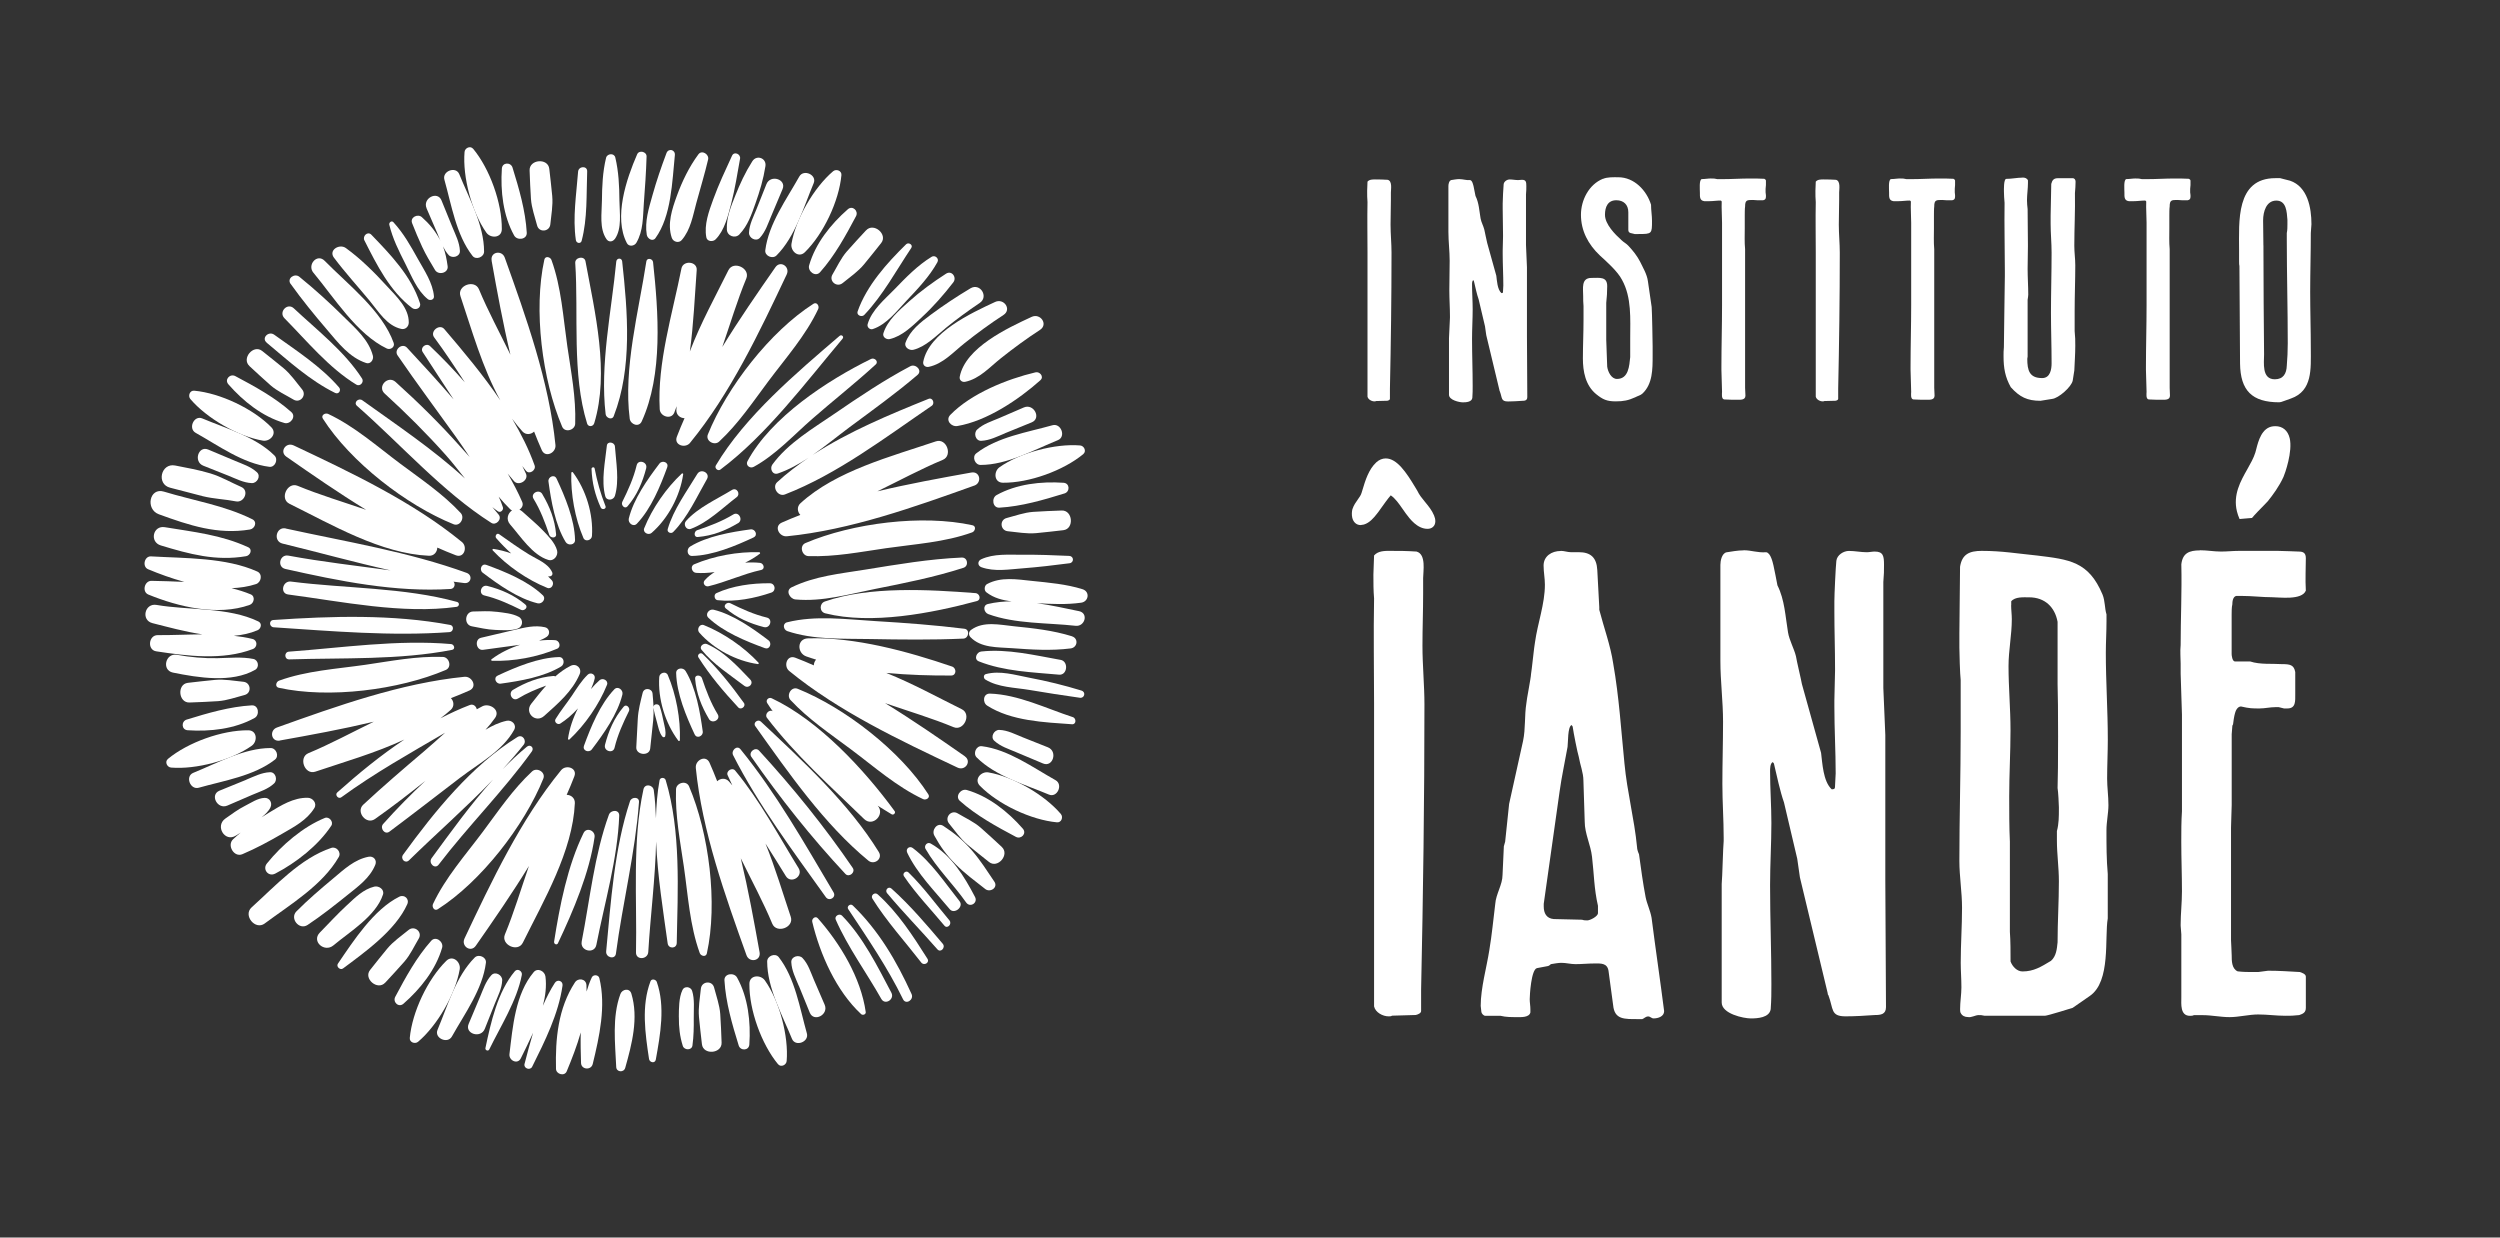 <?xml version="1.0" encoding="UTF-8"?> <svg xmlns="http://www.w3.org/2000/svg" id="Layer_1" viewBox="0 0 517.22 256.03"><rect x="0" y="0" width="517.22" height="256.03" fill="#333333" stroke="none"/><defs><style> .cls-1 { fill: #fff; } </style></defs><g><path class="cls-1" d="M84.78,214.73c-.09.92,1.08,1.34,1.72.8,3.96-3.36,7.74-9.86,8.61-14.99.26-1.5-1.44-3.06-2.77-1.76-3.85,3.78-7.06,10.57-7.56,15.95Z"></path><path class="cls-1" d="M96.1,194.17c-.75,1.58,1.3,2.99,2.34,1.49,3.7-5.31,7.51-10.81,10.99-16.5-1.66,4.82-3.13,9.73-4.97,14.17-.88,2.12,2.68,3.79,3.71,1.7,4.33-8.76,10.33-18.95,10.76-28.87.05-1.06-.81-1.71-1.69-1.72.56-1.27,1.1-2.55,1.59-3.84.66-1.74-1.74-2.48-2.74-1.26-8.37,10.22-14.38,22.95-20,34.84Z"></path><path class="cls-1" d="M120.82,154.31c-.37,1.01,1.04,1.5,1.61.74,2.48-3.26,5.36-7.34,6.34-11.37.22-.91-.93-1.85-1.68-1.06-2.93,3.08-4.84,7.74-6.28,11.69Z"></path><path class="cls-1" d="M90.52,213.06c-.73,1.72,2.08,2.99,2.98,1.37,2.64-4.72,6.34-9.76,7.03-15.24.15-1.18-1.51-1.89-2.32-1.08-3.89,3.89-5.6,9.99-7.69,14.95Z"></path><path class="cls-1" d="M99.28,206.31c-.77,1.84-1.55,3.68-2.32,5.52-.87,2.05,2.51,3.11,3.34,1.02.69-1.73,1.37-3.46,2.06-5.18.63-1.58,1.48-3.15,1.54-4.87.04-1.07-1.44-1.93-2.25-1.04-1.19,1.3-1.69,2.96-2.37,4.56Z"></path><path class="cls-1" d="M81.77,206.23c-.57,1.09.71,2.3,1.7,1.43,3.51-3.07,6.69-7.05,8-11.59.35-1.22-1.3-2.51-2.26-1.43-3.03,3.4-5.31,7.58-7.44,11.59Z"></path><path class="cls-1" d="M79.7,203.3c1.33-1.45,2.68-2.88,3.97-4.36,1.24-1.43,2-3.14,2.97-4.77.81-1.36-.89-2.77-2.11-1.77-1.54,1.27-3.14,2.33-4.42,3.87-1.21,1.45-2.36,2.93-3.54,4.4-1.44,1.8,1.55,4.34,3.12,2.63Z"></path><path class="cls-1" d="M89.58,187.03c-.28.6.28,1.54.99,1.08,8.96-5.72,17.9-17.26,21.84-27.03.54-1.34-1.35-2.4-2.33-1.48-4,3.73-6.94,8.14-10.2,12.5-3.61,4.83-7.73,9.46-10.3,14.93Z"></path><path class="cls-1" d="M125.17,154.11c-.33,1.28,1.66,1.89,1.97.6.64-2.67,1.77-5.15,2.98-7.59.32-.65-.52-1.58-1.09-.91-1.97,2.32-3.11,4.97-3.87,7.91Z"></path><path class="cls-1" d="M115.93,149.69c1.26-.8,2.52-1.89,3.64-3.13-1.03,2.01-1.76,4.17-2.06,6.29-.02.16.19.24.3.14,3.22-3.01,6.12-7.19,7.77-11.3.36-.9-.88-1.54-1.53-.97-.63.55-1.22,1.17-1.78,1.83.33-.73.61-1.46.77-2.2.18-.84-.85-1.34-1.44-.77-1.34,1.29-2.26,2.83-3.29,4.36-1.1,1.63-2.35,3.14-3.37,4.82-.37.61.42,1.3,1,.93Z"></path><path class="cls-1" d="M160.97,220.17c.59.71,1.71.18,1.78-.65.43-5.17-1.5-12.45-4.51-16.69-.88-1.24-3.19-1.15-3.2.72-.05,5.39,2.49,12.47,5.93,16.63Z"></path><path class="cls-1" d="M143.95,158.84c1.31,13.14,6.06,26.4,10.49,38.78.59,1.64,3.03,1.2,2.71-.61-1.14-6.37-2.34-12.95-3.89-19.44,2.23,4.58,4.67,9.09,6.51,13.53.88,2.12,4.57.79,3.83-1.42-1.61-4.76-3.18-10.1-5.23-15.16,1.42,2.25,2.85,4.49,4.21,6.73,1.04,1.71,3.69.07,2.64-1.64-4.19-6.79-8.03-14.06-13.14-20.21-.59-.71-1.91.12-1.55.96.31.72.64,1.42.98,2.13-.24-.28-.47-.57-.72-.84-.72-.78-1.78-.63-2.41-.02-.51-1.29-1.02-2.58-1.59-3.84-.77-1.7-2.99-.52-2.83,1.05Z"></path><path class="cls-1" d="M143.73,151.95c.45.97,1.79.33,1.66-.62-.55-4.05-1.4-8.98-3.56-12.52-.49-.8-1.96-.65-1.94.43.1,4.25,2.05,8.9,3.83,12.71Z"></path><path class="cls-1" d="M163.85,214.92c.7,1.73,3.59.65,3.08-1.14-1.47-5.2-2.42-11.39-5.81-15.75-.73-.94-2.4-.27-2.4.88,0,5.5,3.11,11.02,5.13,16.01Z"></path><path class="cls-1" d="M165.27,203.95c.75,1.85,1.5,3.7,2.26,5.55.84,2.06,3.98.43,3.08-1.64-.74-1.71-1.47-3.41-2.21-5.12-.67-1.56-1.18-3.28-2.36-4.53-.73-.79-2.38-.35-2.33.85.08,1.75.89,3.29,1.55,4.9Z"></path><path class="cls-1" d="M152.82,216.28c.36,1.17,2.12,1.12,2.21-.19.31-4.66-.25-9.72-2.54-13.85-.61-1.11-2.7-.85-2.61.58.26,4.55,1.6,9.11,2.94,13.45Z"></path><path class="cls-1" d="M149.29,215.68c-.08-1.96-.14-3.93-.28-5.89-.14-1.88-.8-3.64-1.27-5.47-.39-1.54-2.59-1.33-2.74.24-.19,1.99-.57,3.87-.39,5.86.17,1.87.4,3.74.61,5.62.26,2.29,4.17,1.97,4.07-.35Z"></path><path class="cls-1" d="M144.77,197.18c.22.62,1.28.9,1.47.07,2.29-10.38.45-24.86-3.68-34.56-.57-1.33-2.65-.74-2.7.6-.19,5.47.85,10.66,1.63,16.05.86,5.96,1.22,12.15,3.28,17.84Z"></path><path class="cls-1" d="M146.66,148.74c.67,1.14,2.51.16,1.82-.97-1.43-2.34-2.39-4.89-3.26-7.48-.23-.69-1.49-.75-1.41.12.25,3.03,1.31,5.72,2.86,8.33Z"></path><path class="cls-1" d="M140.35,153.25c.09.13.31.03.31-.11.15-4.4-.76-9.41-2.5-13.48-.38-.89-1.71-.47-1.77.4-.31,4.54,1.25,9.6,3.96,13.2Z"></path><path class="cls-1" d="M218.68,170.13c.92.09,1.34-1.08.8-1.72-3.36-3.96-9.86-7.74-14.99-8.61-1.5-.26-3.06,1.44-1.76,2.77,3.78,3.85,10.57,7.06,15.95,7.56Z"></path><path class="cls-1" d="M199.61,156.46c-5.31-3.7-10.81-7.51-16.5-10.99,4.82,1.66,9.73,3.13,14.17,4.97,2.12.88,3.79-2.68,1.7-3.71-4.86-2.4-10.16-5.32-15.62-7.51,4.59.43,9.19.56,13.42.54,1.13,0,1.15-1.53.19-1.86-9.08-3.1-20.15-6.15-29.82-5.83-2.29.08-2.27,3.01-.38,3.72.67.25,1.38.46,2.07.68-.3.32-.46.75-.47,1.19-1.27-.56-2.55-1.1-3.84-1.59-1.74-.66-2.48,1.74-1.26,2.74,10.22,8.37,22.95,14.38,34.84,20,1.58.75,2.99-1.3,1.49-2.34Z"></path><path class="cls-1" d="M158.26,134.09c1.01.37,1.5-1.04.74-1.61-3.26-2.48-7.34-5.36-11.37-6.34-.91-.22-1.85.93-1.06,1.68,3.08,2.93,7.74,4.84,11.69,6.28Z"></path><path class="cls-1" d="M217.01,164.39c1.72.73,2.99-2.08,1.37-2.98-4.72-2.64-9.76-6.34-15.24-7.03-1.18-.15-1.89,1.51-1.08,2.32,3.89,3.89,9.99,5.6,14.95,7.69Z"></path><path class="cls-1" d="M210.26,155.63c1.84.77,3.68,1.55,5.52,2.32,2.05.87,3.11-2.51,1.02-3.34-1.73-.69-3.46-1.37-5.18-2.06-1.58-.63-3.15-1.48-4.87-1.54-1.07-.04-1.93,1.44-1.04,2.25,1.3,1.19,2.96,1.69,4.56,2.37Z"></path><path class="cls-1" d="M210.18,173.14c1.09.57,2.3-.71,1.43-1.7-3.07-3.51-7.05-6.69-11.59-8-1.22-.35-2.51,1.3-1.43,2.26,3.4,3.03,7.58,5.31,11.59,7.44Z"></path><path class="cls-1" d="M207.25,175.21c-1.45-1.33-2.88-2.68-4.36-3.97-1.43-1.24-3.14-2-4.77-2.97-1.36-.81-2.77.89-1.77,2.11,1.27,1.54,2.33,3.14,3.87,4.42,1.45,1.21,2.93,2.36,4.4,3.54,1.8,1.44,4.34-1.55,2.63-3.12Z"></path><path class="cls-1" d="M190.98,165.33c.6.28,1.54-.28,1.08-.99-5.72-8.96-17.26-17.9-27.03-21.84-1.34-.54-2.4,1.35-1.48,2.33,3.73,4,8.14,6.94,12.5,10.2,4.83,3.61,9.46,7.73,14.93,10.3Z"></path><path class="cls-1" d="M158.06,129.74c1.28.33,1.89-1.66.6-1.97-2.67-.64-5.15-1.77-7.59-2.98-.65-.32-1.58.52-.91,1.09,2.32,1.97,4.97,3.11,7.91,3.87Z"></path><path class="cls-1" d="M156.79,137.4c.16.02.24-.19.14-.3-3.01-3.22-7.19-6.12-11.3-7.77-.9-.36-1.54.88-.97,1.53,2.99,3.43,7.67,5.9,12.13,6.53Z"></path><path class="cls-1" d="M224.12,93.94c.71-.59.18-1.71-.65-1.78-5.17-.43-12.45,1.5-16.69,4.51-1.24.88-1.15,3.19.72,3.2,5.39.05,12.47-2.49,16.63-5.93Z"></path><path class="cls-1" d="M201.57,100.47c1.64-.59,1.2-3.03-.61-2.71-6.37,1.14-12.95,2.34-19.44,3.89,4.58-2.23,9.09-4.67,13.53-6.51,2.12-.88.79-4.57-1.42-3.83-9.25,3.13-20.71,6.1-28.03,12.81-.78.72-.63,1.78-.02,2.41-1.29.51-2.58,1.02-3.84,1.59-1.7.77-.52,2.99,1.05,2.83,13.14-1.31,26.4-6.06,38.78-10.49Z"></path><path class="cls-1" d="M155.91,111.18c.97-.45.33-1.79-.62-1.66-4.05.55-8.98,1.4-12.52,3.56-.8.49-.65,1.96.43,1.94,4.25-.1,8.9-2.05,12.71-3.83Z"></path><path class="cls-1" d="M218.87,91.06c1.73-.7.65-3.59-1.14-3.08-5.2,1.47-11.39,2.42-15.75,5.81-.94.73-.27,2.4.88,2.4,5.5,0,11.02-3.11,16.01-5.13Z"></path><path class="cls-1" d="M207.9,89.64c1.85-.75,3.7-1.5,5.55-2.26,2.06-.84.43-3.98-1.64-3.08-1.71.74-3.41,1.47-5.12,2.21-1.56.67-3.28,1.18-4.53,2.36-.79.73-.35,2.38.85,2.33,1.75-.08,3.29-.89,4.9-1.55Z"></path><path class="cls-1" d="M220.23,102.09c1.17-.36,1.12-2.12-.19-2.21-4.66-.31-9.72.25-13.85,2.54-1.11.61-.85,2.7.58,2.61,4.55-.26,9.11-1.6,13.45-2.94Z"></path><path class="cls-1" d="M219.63,105.62c-1.96.08-3.93.14-5.89.28-1.88.14-3.64.8-5.47,1.27-1.54.39-1.33,2.59.24,2.74,1.99.19,3.87.57,5.86.39,1.87-.17,3.74-.4,5.62-.61,2.29-.26,1.97-4.17-.35-4.07Z"></path><path class="cls-1" d="M201.13,110.14c.62-.22.9-1.28.07-1.47-10.38-2.29-24.86-.45-34.56,3.68-1.33.57-.74,2.65.6,2.7,5.47.19,10.66-.85,16.05-1.63,5.96-.86,12.15-1.22,17.84-3.28Z"></path><path class="cls-1" d="M152.69,108.25c1.14-.67.16-2.51-.97-1.82-2.34,1.43-4.89,2.39-7.48,3.26-.69.23-.75,1.49.12,1.41,3.03-.25,5.72-1.31,8.33-2.86Z"></path><path class="cls-1" d="M157.47,117.92c.91-.2.52-1.4-.24-1.47-.99-.1-2.03-.12-3.07-.04,1.09-.53,2.11-1.15,3.04-1.85.13-.09.03-.31-.11-.31-4.4-.15-9.41.76-13.48,2.5-.89.38-.47,1.71.4,1.77,1.26.09,2.55.02,3.84-.17-.76.48-1.46,1.03-2.06,1.71-.51.58.06,1.4.78,1.23,3.7-.89,7.16-2.55,10.91-3.37Z"></path><path class="cls-1" d="M174.08,36.23c.09-.92-1.08-1.34-1.72-.8-3.96,3.36-7.74,9.86-8.61,14.99-.26,1.5,1.44,3.06,2.77,1.76,3.85-3.78,7.06-10.57,7.56-15.95Z"></path><path class="cls-1" d="M142.76,91.62c8.37-10.22,14.38-22.95,20-34.84.75-1.58-1.3-2.99-2.34-1.49-3.7,5.31-7.51,10.81-10.99,16.5,1.66-4.82,3.13-9.73,4.97-14.17.88-2.12-2.68-3.79-3.71-1.7-2.58,5.21-5.74,10.93-7.97,16.8.78-5.64,1.01-11.43,1.42-16.85.14-1.82-2.81-2.08-3.16-.32-1.85,9.35-5.03,19.52-4.49,29.12.08,1.49,2.36,2.25,3.01.7.18-.43.32-.89.49-1.33-.02.25-.05.51-.06.76-.05,1.06.81,1.71,1.69,1.72-.56,1.27-1.1,2.55-1.59,3.84-.66,1.74,1.74,2.48,2.74,1.26Z"></path><path class="cls-1" d="M138.04,96.65c.37-1.01-1.04-1.5-1.61-.74-2.48,3.26-5.36,7.34-6.34,11.37-.22.91.93,1.85,1.68,1.06,2.93-3.08,4.84-7.74,6.28-11.69Z"></path><path class="cls-1" d="M168.34,37.9c.73-1.72-2.08-2.99-2.98-1.37-2.64,4.72-6.34,9.76-7.03,15.24-.15,1.18,1.51,1.89,2.32,1.08,3.89-3.89,5.6-9.99,7.69-14.95Z"></path><path class="cls-1" d="M159.58,44.65c.77-1.84,1.55-3.68,2.32-5.52.87-2.05-2.51-3.11-3.34-1.02-.69,1.73-1.37,3.46-2.06,5.18-.63,1.58-1.48,3.15-1.54,4.87-.04,1.07,1.44,1.93,2.25,1.04,1.19-1.3,1.69-2.96,2.37-4.56Z"></path><path class="cls-1" d="M177.1,44.73c.57-1.09-.71-2.3-1.7-1.43-3.51,3.07-6.69,7.05-8,11.59-.35,1.22,1.3,2.51,2.26,1.43,3.03-3.4,5.31-7.58,7.44-11.59Z"></path><path class="cls-1" d="M179.17,47.66c-1.33,1.45-2.68,2.88-3.97,4.36-1.24,1.43-2,3.14-2.97,4.77-.81,1.36.89,2.77,2.11,1.77,1.54-1.27,3.14-2.33,4.42-3.87,1.21-1.45,2.36-2.93,3.54-4.4,1.44-1.8-1.55-4.34-3.12-2.63Z"></path><path class="cls-1" d="M169.28,63.93c.28-.6-.28-1.54-.99-1.08-8.96,5.72-17.9,17.26-21.84,27.03-.54,1.34,1.35,2.4,2.33,1.48,4-3.73,6.94-8.14,10.2-12.5,3.61-4.83,7.73-9.46,10.3-14.93Z"></path><path class="cls-1" d="M133.69,96.85c.33-1.28-1.66-1.89-1.97-.6-.64,2.67-1.77,5.15-2.98,7.59-.32.65.52,1.58,1.09.91,1.97-2.32,3.11-4.97,3.87-7.91Z"></path><path class="cls-1" d="M141.35,98.12c.02-.16-.19-.24-.3-.14-3.22,3.01-6.12,7.19-7.77,11.3-.36.9.88,1.54,1.53.97,3.43-2.99,5.9-7.67,6.53-12.13Z"></path><path class="cls-1" d="M97.89,30.79c-.59-.71-1.71-.18-1.78.65-.43,5.17,1.5,12.45,4.51,16.69.88,1.24,3.19,1.15,3.2-.72.05-5.39-2.49-12.47-5.93-16.63Z"></path><path class="cls-1" d="M115.13,99c-.45-.97-1.79-.33-1.66.62.55,4.05,1.4,8.98,3.56,12.52.49.8,1.96.65,1.94-.43-.1-4.25-2.05-8.9-3.83-12.71Z"></path><path class="cls-1" d="M95.02,36.04c-.7-1.73-3.59-.65-3.08,1.14,1.47,5.2,2.42,11.39,5.81,15.75.73.94,2.4.27,2.4-.88,0-5.5-3.11-11.02-5.13-16.01Z"></path><path class="cls-1" d="M88.25,43.1c.74,1.71,1.47,3.41,2.21,5.12.23.54.45,1.09.68,1.64-.06-.12-.1-.24-.17-.36-1.01-1.83-2.15-3.2-3.7-4.58-.86-.76-2.48.05-2.01,1.25.66,1.67,1.32,3.27,2.08,4.9.79,1.69,1.7,3.19,2.66,4.79.69,1.15,2.81.64,2.61-.8-.2-1.46-.46-2.78-.96-4.08.32.64.68,1.25,1.17,1.78.73.79,2.38.35,2.33-.85-.08-1.75-.89-3.29-1.55-4.9-.75-1.85-1.5-3.7-2.26-5.55-.84-2.06-3.98-.43-3.08,1.64Z"></path><path class="cls-1" d="M106.04,34.68c-.36-1.17-2.12-1.12-2.21.19-.31,4.66.25,9.72,2.54,13.85.61,1.11,2.7.85,2.61-.58-.26-4.55-1.6-9.11-2.94-13.45Z"></path><path class="cls-1" d="M109.57,35.28c.08,1.96.14,3.93.28,5.89.14,1.88.8,3.64,1.27,5.47.39,1.54,2.59,1.33,2.74-.24.19-1.99.57-3.87.39-5.86-.17-1.87-.4-3.74-.61-5.62-.26-2.29-4.17-1.97-4.07.35Z"></path><path class="cls-1" d="M114.09,53.78c-.22-.62-1.28-.9-1.47-.07-2.29,10.38-.45,24.86,3.68,34.56.57,1.33,2.65.74,2.7-.6.19-5.47-.85-10.66-1.63-16.05-.86-5.96-1.22-12.15-3.28-17.84Z"></path><path class="cls-1" d="M112.2,102.22c-.67-1.14-2.51-.16-1.82.97,1.43,2.34,2.39,4.89,3.26,7.48.23.69,1.49.75,1.41-.12-.25-3.03-1.31-5.72-2.86-8.33Z"></path><path class="cls-1" d="M118.51,97.71c-.09-.13-.31-.03-.31.11-.15,4.4.76,9.41,2.5,13.48.38.89,1.71.47,1.77-.4.31-4.54-1.25-9.6-3.96-13.2Z"></path><path class="cls-1" d="M40.18,80.83c-.92-.09-1.34,1.08-.8,1.72,3.36,3.96,9.86,7.74,14.99,8.61,1.5.26,3.06-1.44,1.76-2.77-3.78-3.85-10.57-7.06-15.95-7.56Z"></path><path class="cls-1" d="M60.74,92.15c-1.58-.75-2.99,1.3-1.49,2.34,5.31,3.7,10.81,7.51,16.5,10.99-4.82-1.66-9.73-3.13-14.17-4.97-2.12-.88-3.79,2.68-1.7,3.71,8.76,4.33,18.95,10.33,28.87,10.76,1.06.05,1.71-.81,1.72-1.69,1.27.56,2.55,1.1,3.84,1.59,1.74.66,2.48-1.74,1.26-2.74-10.22-8.37-22.95-14.38-34.84-20Z"></path><path class="cls-1" d="M100.6,116.87c-1.01-.37-1.5,1.04-.74,1.61,3.26,2.48,7.34,5.36,11.37,6.34.91.22,1.85-.93,1.06-1.68-3.08-2.93-7.74-4.84-11.69-6.28Z"></path><path class="cls-1" d="M41.85,86.57c-1.72-.73-2.99,2.08-1.37,2.98,4.72,2.64,9.76,6.34,15.24,7.03,1.18.15,1.89-1.51,1.08-2.32-3.89-3.89-9.99-5.6-14.95-7.69Z"></path><path class="cls-1" d="M48.6,95.33c-1.84-.77-3.68-1.55-5.52-2.32-2.05-.87-3.11,2.51-1.02,3.34,1.73.69,3.46,1.37,5.18,2.06,1.58.63,3.15,1.48,4.87,1.54,1.07.04,1.93-1.44,1.04-2.25-1.3-1.19-2.96-1.69-4.56-2.37Z"></path><path class="cls-1" d="M48.68,77.81c-1.09-.57-2.3.71-1.43,1.7,3.07,3.51,7.05,6.69,11.59,8,1.22.35,2.51-1.3,1.43-2.26-3.4-3.03-7.58-5.31-11.59-7.44Z"></path><path class="cls-1" d="M51.61,75.74c1.45,1.33,2.88,2.68,4.36,3.97,1.43,1.24,3.14,2,4.77,2.97,1.36.81,2.77-.89,1.77-2.11-1.27-1.54-2.33-3.14-3.87-4.42-1.45-1.21-2.93-2.36-4.4-3.54-1.8-1.44-4.34,1.55-2.63,3.12Z"></path><path class="cls-1" d="M67.88,85.63c-.6-.28-1.54.28-1.08.99,5.72,8.96,17.26,17.9,27.03,21.84,1.34.54,2.4-1.35,1.48-2.33-3.73-4-8.14-6.94-12.5-10.2-4.83-3.61-9.46-7.73-14.93-10.3Z"></path><path class="cls-1" d="M100.8,121.22c-1.28-.33-1.89,1.66-.6,1.97,2.67.64,5.15,1.77,7.59,2.98.65.32,1.58-.52.91-1.09-2.32-1.97-4.97-3.11-7.91-3.87Z"></path><path class="cls-1" d="M102.67,111.35c.98,1.12,2,2.16,3.08,3.14-1.22-.43-2.45-.75-3.68-.93-.16-.02-.24.19-.14.3,3.01,3.22,7.19,6.12,11.3,7.77.9.36,1.54-.88.97-1.53-.26-.3-.54-.57-.82-.85.13,0,.26,0,.39-.01.45-.06.64-.46.46-.86-.85-1.86-3.11-2.64-4.78-3.67-2.11-1.3-4.16-2.75-6.18-4.19-.51-.36-.95.43-.6.83Z"></path><path class="cls-1" d="M34.74,157.02c-.71.59-.18,1.71.65,1.78,5.17.43,12.45-1.5,16.69-4.51,1.24-.88,1.15-3.19-.72-3.2-5.39-.05-12.47,2.49-16.63,5.93Z"></path><path class="cls-1" d="M102.96,139.78c-.97.45-.33,1.79.62,1.66,4.05-.55,8.98-1.4,12.52-3.56.8-.49.65-1.96-.43-1.94-4.25.1-8.9,2.05-12.71,3.83Z"></path><path class="cls-1" d="M39.99,159.89c-1.73.7-.65,3.59,1.14,3.08,5.2-1.47,11.39-2.42,15.75-5.81.94-.73.27-2.4-.88-2.4-5.5,0-11.02,3.11-16.01,5.13Z"></path><path class="cls-1" d="M50.96,161.32c-1.85.75-3.7,1.5-5.55,2.26-2.06.84-.43,3.98,1.64,3.08,1.71-.74,3.41-1.47,5.12-2.21,1.56-.67,3.28-1.18,4.53-2.36.79-.73.35-2.38-.85-2.33-1.75.08-3.29.89-4.9,1.55Z"></path><path class="cls-1" d="M38.63,148.87c-1.17.36-1.12,2.12.19,2.21,4.66.31,9.72-.25,13.85-2.54,1.11-.61.85-2.7-.58-2.61-4.55.26-9.11,1.6-13.45,2.94Z"></path><path class="cls-1" d="M39.23,145.34c1.96-.08,3.93-.14,5.89-.28,1.88-.14,3.64-.8,5.47-1.27,1.54-.39,1.33-2.59-.24-2.74-1.99-.19-3.87-.57-5.86-.39-1.87.17-3.74.4-5.62.61-2.29.26-1.97,4.17.35,4.07Z"></path><path class="cls-1" d="M57.73,140.82c-.62.22-.9,1.28-.07,1.47,10.38,2.29,24.86.45,34.56-3.68,1.33-.57.74-2.65-.6-2.7-5.47-.19-10.66.85-16.05,1.63-5.96.86-12.15,1.22-17.84,3.28Z"></path><path class="cls-1" d="M107.14,144.53c1.85-1.13,3.83-1.96,5.86-2.69-1.08,1.2-2.09,2.49-3.09,3.76-1.47,1.86.91,4.11,2.67,2.52,2.84-2.55,5.8-5.04,7.34-8.63.53-1.23-.67-2.34-1.86-1.74-1.18.59-2.22,1.35-3.18,2.2-.1-.07-.22-.11-.39-.1-3.03.25-5.72,1.31-8.33,2.86-1.14.67-.16,2.51.97,1.82Z"></path><path class="cls-1" d="M112.76,129.77c-2.12-.48-4.18.05-6.24.53-2.34.55-4.68,1.1-7.01,1.65-1.39.33-1.01,2.68.43,2.49,2.38-.32,4.75-.64,7.13-.97.19-.03.37-.05.56-.08-2.17.69-4.23,1.71-5.95,3.01-.13.09-.03.31.11.31,4.4.15,9.41-.76,13.48-2.5.89-.38.47-1.71-.4-1.77-1.09-.08-2.22-.04-3.34.1.54-.21,1.08-.45,1.58-.79.78-.52.61-1.76-.34-1.98Z"></path><path class="cls-1" d="M100.43,216.83c-.1.46.57.73.79.29,2.36-4.85,5.73-10.09,6.74-15.42.15-.78-.88-1.43-1.44-.77-3.55,4.2-4.99,10.66-6.09,15.9Z"></path><path class="cls-1" d="M105.4,218.07c-.16,1.33,1.69,2.25,2.36.87.81-1.65,1.7-3.43,2.53-5.27-.65,2.15-1.22,4.32-1.77,6.44-.24.92,1.15,1.44,1.58.58,2.62-5.27,5.44-10.88,6.28-16.78.14-.96-1.05-1.39-1.58-.58-.97,1.5-1.77,3.1-2.48,4.75.52-2.02.78-4.05.53-6.04-.14-1.11-1.6-1.91-2.44-.91-3.8,4.53-4.33,11.29-5.01,16.94Z"></path><path class="cls-1" d="M115.03,221.14c.03,1.11,1.76,1.61,2.22.5,1.09-2.63,2.13-5.3,2.9-8.04-.06,2.13,0,4.27.06,6.32.05,1.4,2.09,1.56,2.42.21,1.38-5.68,2.78-11.98,1.37-17.77-.17-.71-1.25-.8-1.56-.15-.45.94-.79,1.93-1.08,2.93,0-.45,0-.89-.03-1.34-.09-1.32-1.72-1.57-2.39-.54-3.49,5.37-4.06,11.69-3.91,17.89Z"></path><path class="cls-1" d="M127.49,220.76c.05,1.09,1.58,1.18,1.86.17,1.38-4.9,2.8-10.32,1.27-15.36-.37-1.23-1.9-.94-2.27.09-1.74,4.76-1.08,10.15-.86,15.11Z"></path><path class="cls-1" d="M134.28,219.1c.11.73,1.24.98,1.4.12.93-5.19,1.99-10.98.2-16.08-.18-.51-1.07-.74-1.3-.12-1.93,5.1-1.09,10.81-.3,16.08Z"></path><path class="cls-1" d="M140.45,210.42c-.02,2.07.19,3.99.81,5.96.29.93,1.86.98,2-.08.26-1.91.29-3.75.27-5.67-.02-1.8.21-3.93-.34-5.64-.27-.86-1.58-1.06-1.99-.19-.77,1.62-.74,3.85-.76,5.62Z"></path><path class="cls-1" d="M133.12,163.32c-2.34,10.72-1.31,22.8-1.54,33.73-.03,1.65,2.45,1.5,2.54-.11.43-7.36,1.46-15.2,1.62-22.85.29,7.12,1.46,14.37,2.39,21.07.16,1.19,1.86,1.15,1.88-.08.21-10.87.9-23.19-2.29-33.69-.19-.61-1.16-.61-1.27.05-.46,2.55-.67,5.19-.74,7.86-.07-1.96-.19-3.9-.45-5.8-.16-1.16-1.86-1.46-2.14-.19Z"></path><path class="cls-1" d="M125.41,196.83c-.12,1.29,1.85,1.79,2.02.45,1.37-10.42,4.01-20.88,4.77-31.35.08-1.14-1.55-1.1-1.86-.17-3.25,9.79-3.96,20.85-4.93,31.06Z"></path><path class="cls-1" d="M120.35,194.81c-.38,1.96,2.65,2.64,3.03.67,1.71-8.71,4.4-17.84,4.73-26.72.05-1.34-1.76-1.24-2.14-.19-3,8.25-3.94,17.63-5.63,26.24Z"></path><path class="cls-1" d="M114.64,194.86c-.07.45.57.75.79.29,3.18-6.73,6.53-14.57,7.58-21.97.18-1.3-1.63-2.15-2.28-.84-3.32,6.8-4.94,15.08-6.1,22.51Z"></path><path class="cls-1" d="M132.96,143.33c-.44,1.81-.91,3.53-1.01,5.39-.1,1.96-.21,3.92-.31,5.88-.09,1.63,2.71,1.91,2.88.26.21-1.95.41-3.9.62-5.85.09-.89.09-1.76.06-2.63.15,1.06.44,2.06.73,3.09.28,1.01.44,2.08,1.1,2.91.17.21.54.21.6-.1.19-.98-.11-1.87-.31-2.84-.24-1.11-.45-2.22-.83-3.3-.23-.63-1.27-.56-1.28.11-.04-.9-.12-1.81-.2-2.73-.09-1.16-1.76-1.35-2.05-.18Z"></path><path class="cls-1" d="M70.97,200.36c4.61-3.43,10.9-7.93,13.29-13.29.49-1.1-.61-2.08-1.66-1.55-5.26,2.62-9.46,9.1-12.69,13.85-.42.61.48,1.43,1.06.99Z"></path><path class="cls-1" d="M68.98,195.59c3.47-2.9,8.77-6.05,10.25-10.5.36-1.08-.86-1.88-1.79-1.66-2.29.56-3.96,2.27-5.66,3.84-1.95,1.8-3.75,3.77-5.61,5.67-1.79,1.82.96,4.2,2.81,2.65Z"></path><path class="cls-1" d="M63.64,191.36c2.86-1.9,5.51-4,8.19-6.15,2.26-1.82,4.67-3.52,5.81-6.28.41-.98-.35-1.88-1.39-1.68-2.92.57-5.06,2.6-7.28,4.46-2.64,2.21-5.21,4.39-7.63,6.83-1.46,1.46.56,3.98,2.3,2.82Z"></path><path class="cls-1" d="M54.76,191.06c5.31-3.94,11.97-7.92,15.33-13.76.57-.98-.48-2.24-1.55-1.88-6.38,2.13-11.59,7.89-16.49,12.31-1.81,1.63.74,4.79,2.72,3.33Z"></path><path class="cls-1" d="M56.94,180.74c4.33-2.25,8.9-5.82,11.6-9.91.53-.8-.45-1.97-1.33-1.61-4.54,1.85-8.94,5.63-11.99,9.42-.98,1.22.31,2.83,1.71,2.1Z"></path><path class="cls-1" d="M48.8,172.88c.33-.21.67-.42,1-.63-.53.44-1.06.9-1.57,1.38-1.33,1.24.19,3.83,1.92,3.09,2.87-1.22,5.53-2.66,8.23-4.23,2.51-1.46,5.08-2.77,6.65-5.3.62-1-.32-2.12-1.35-2.14-2.96-.06-5.55,1.58-8.01,3.07-.53.32-1.05.65-1.56.98.76-.62,1.49-1.28,1.86-2.1.41-.9-.18-1.97-1.22-1.93-1.45.05-2.81,1.03-4.08,1.66-1.45.73-2.73,1.7-4.06,2.63-2.16,1.53-.09,4.96,2.18,3.52Z"></path><path class="cls-1" d="M84.63,177.98c5.64-5.53,11.82-10.92,17.39-16.72-4.63,5.12-8.75,10.87-12.72,16.28-.74,1.01.66,2.38,1.44,1.36,6.13-8.03,13.42-15.27,19.3-23.45.53-.74-.32-1.55-1.03-.97-1.74,1.43-3.4,3-5,4.65,1.5-1.65,2.97-3.32,4.33-5.05.69-.88-.24-2.25-1.3-1.59-9.47,5.88-17.16,15.42-23.64,24.33-.63.86.43,1.95,1.23,1.16Z"></path><path class="cls-1" d="M57.9,153.2c6.37-1.14,12.95-2.34,19.44-3.89-4.58,2.23-9.09,4.67-13.53,6.51-2.12.88-.79,4.57,1.42,3.83,5.8-1.96,12.46-3.86,18.43-6.65-4.91,3.27-9.51,7.04-13.89,10.95-.55.49.22,1.45.83,1.01,6.86-5,14.2-9.11,21.49-13.37-1.44,1.27-2.85,2.57-4.29,3.79-4.29,3.64-8.53,7.27-12.65,11.1-1.59,1.48.63,4.23,2.42,2.97,3.58-2.52,7.02-5.18,10.43-7.9-3.03,2.84-5.93,5.78-8.73,8.92-.75.84.32,2.32,1.3,1.59,4.91-3.67,9.73-7.42,14.6-11.14,3.91-2.99,8.77-5.53,11.2-9.92.59-1.07-.49-2.11-1.55-1.88-1.56.34-3,1.02-4.38,1.86.71-.78,1.38-1.59,1.99-2.46,1.16-1.67-1.17-3.11-2.59-2.42-.41.2-.8.42-1.2.64-.14-.63-.71-1.16-1.45-.88-2.09.8-4.1,1.74-6.07,2.75.74-.56,1.47-1.14,2.15-1.76.78-.72.63-1.78.02-2.41,1.3-.51,2.58-1.02,3.84-1.59,1.7-.77.52-2.99-1.05-2.83-13.14,1.31-26.4,6.06-38.78,10.49-1.64.59-1.2,3.03.61,2.71Z"></path><path class="cls-1" d="M168.04,190.7c1.61,6.74,4.97,14.33,10.12,19.11.33.31,1.02.07.95-.43-.99-7.05-5.27-14.15-9.91-19.4-.5-.57-1.31.1-1.16.72Z"></path><path class="cls-1" d="M172.9,190.26c2.51,5.73,6.36,10.95,9.43,16.4.78,1.38,2.81.09,2.08-1.29-2.88-5.47-5.84-11.46-10.2-15.93-.53-.55-1.64.07-1.31.82Z"></path><path class="cls-1" d="M175.49,188.09c4.02,6.07,8.15,12.09,11.34,18.65.59,1.21,2.3.1,1.76-1.09-3.1-6.82-6.77-13.09-12.16-18.32-.49-.48-1.33.18-.94.77Z"></path><path class="cls-1" d="M180.49,185.92c2.92,4.68,6.73,8.86,10.1,13.21.58.75,1.81.04,1.28-.79-2.97-4.69-6.12-9.58-10.29-13.31-.59-.53-1.52.19-1.09.89Z"></path><path class="cls-1" d="M183.54,184.8c3.33,3.99,6.98,7.7,10.4,11.61.68.78,1.76-.39,1.1-1.16-3.36-3.96-6.73-7.94-10.6-11.41-.65-.58-1.44.32-.91.96Z"></path><path class="cls-1" d="M187.01,181.27c2.44,3.61,5.59,6.89,8.38,10.24.62.74,1.65-.36,1.03-1.1-2.77-3.29-5.39-6.92-8.47-9.92-.49-.48-1.33.19-.94.77Z"></path><path class="cls-1" d="M187.68,176.39c2.09,4.39,5.73,8,8.81,11.71.94,1.14,2.96-.49,2.03-1.65-3.01-3.77-5.8-8.07-9.67-11-.69-.53-1.53.16-1.16.94Z"></path><path class="cls-1" d="M191.49,175.64c2.31,4,5.74,7.29,8.39,11.07.81,1.15,2.49.09,1.84-1.14-2.22-4.25-4.88-8.64-9.18-11.06-.71-.4-1.44.46-1.06,1.13Z"></path><path class="cls-1" d="M193.29,172.86c1.32,2.38,2.48,3.99,4.41,5.94,1.88,1.9,4.04,3.48,6.14,5.13,1.02.8,2.71-.31,1.88-1.53-1.48-2.19-2.89-4.42-4.62-6.42-1.88-2.16-3.56-3.55-5.94-5.11-1.25-.82-2.49.87-1.86,1.99Z"></path><path class="cls-1" d="M158.72,145.45c.34.58.77,1.14,1.15,1.7-.75-.47-1.74.64-1.2,1.35,5.87,7.7,13.2,14.22,20.11,20.95,1.79,1.74,4.41-.99,2.8-2.76.98.62,1.95,1.22,2.89,1.78.39.23.9-.29.62-.66-6.27-8.58-15.7-18.77-25.44-23.35-.63-.29-1.3.38-.93,1Z"></path><path class="cls-1" d="M156.25,150.22c6.84,9.6,14.24,20.3,23.4,27.83,1.2.99,3.04-.35,2.17-1.77-6.24-10.14-15.81-18.9-24.41-27-.61-.57-1.66.23-1.16.94Z"></path><path class="cls-1" d="M155.45,156.59c5.92,8.5,12.38,16.64,19.45,24.21.76.82,2.15-.32,1.52-1.24-5.84-8.56-12.38-16.64-19.38-24.27-.79-.86-2.26.34-1.59,1.3Z"></path><path class="cls-1" d="M151.67,156.24c5.24,10.32,12.48,19.96,19.18,29.36.7.98,2.23.06,1.6-.99-5.95-10.04-11.88-20.55-19.26-29.61-.75-.92-1.99.31-1.52,1.24Z"></path><path class="cls-1" d="M144.5,136.01c2.42,3.81,5.18,7.05,8.24,10.35.58.62,1.66-.25,1.16-.94-2.63-3.65-5.26-6.99-8.53-10.12-.46-.44-1.21.16-.87.71Z"></path><path class="cls-1" d="M145.15,134.44c2.44,3.01,5.78,5.11,8.83,7.44.9.69,2.04-.46,1.23-1.3-2.65-2.77-5.38-5.75-8.94-7.33-.68-.3-1.7.48-1.12,1.19Z"></path><path class="cls-1" d="M52.43,136.33c-2.43-.48-4.94-.21-7.4-.16-2.84.06-5.64-.2-8.43-.7-2.37-.42-3.21,3.19-.82,3.68,5.23,1.06,12.16,2.2,17.02-.58.92-.53.65-2.03-.38-2.24Z"></path><path class="cls-1" d="M32.38,125.15c-2.44-.42-3.26,3.16-.84,3.77,3.13.79,6.72,1.78,10.33,2.32-3.12.02-6.24.18-9.25.16-1.89-.01-2.21,3.06-.3,3.35,6.44.98,13.78,1.91,19.99-.47.99-.38,1.01-1.82-.08-2.09-1.26-.31-2.55-.51-3.85-.65,1.71-.15,3.36-.49,4.9-1.15.73-.31,1.01-1.41.17-1.82-6.23-3.01-14.34-2.26-21.08-3.42Z"></path><path class="cls-1" d="M31.24,115.11c-1.38-.08-1.87,2.13-.6,2.66,2.28.95,4.84,1.89,7.5,2.62-2.31-.12-4.61-.17-6.8-.22-1.45-.03-2.03,2.27-.64,2.84,6.26,2.56,14.38,4.49,20.97,2.13.88-.31,1.21-1.74.21-2.17-1.27-.53-2.61-.94-3.98-1.28,1.75-.07,3.46-.32,5.07-.85,1.09-.37,1.41-2.08.25-2.6-6.49-2.92-14.93-2.72-21.97-3.13Z"></path><path class="cls-1" d="M34.1,109.07c-2.46-.41-3.21,3.05-.84,3.77,5.97,1.81,11.41,3.29,17.65,2.23.86-.15,1.41-1.4.42-1.86-5.57-2.56-11.23-3.15-17.23-4.14Z"></path><path class="cls-1" d="M33.91,101.71c-3.01-.92-3.87,3.66-1.04,4.69,6.26,2.28,12.15,4.26,18.84,3.15,1.01-.17,1.59-1.58.48-2.13-5.84-2.89-12.08-3.82-18.28-5.71Z"></path><path class="cls-1" d="M43.51,97.94c-2.37-.71-4.84-1.16-7.26-1.63-2.97-.59-3.98,3.89-1.02,4.6,2.25.54,4.48,1.2,6.73,1.75,2.28.56,4.58.62,6.86,1.07,1.7.34,2.81-2.23,1.1-2.98-2.18-.95-4.11-2.11-6.41-2.81Z"></path><path class="cls-1" d="M93.32,133.25c-11.04-.96-22.53.76-33.55,1.57-1.02.08-.97,1.63.07,1.6,11.13-.35,22.74.16,33.69-1.97.75-.15.42-1.14-.2-1.2Z"></path><path class="cls-1" d="M93.13,129.29c-11.9-2.23-24.54-1.84-36.56-1.02-.99.07-.89,1.44.06,1.51,11.97.79,24.39,1.88,36.37,1,.83-.06,1-1.33.13-1.49Z"></path><path class="cls-1" d="M60.2,120.32c-1.73-.22-2.34,2.44-.59,2.67,11.08,1.46,23.68,4.12,34.85,2.56.57-.08.68-.86.09-1.02-10.91-3.02-23.12-2.76-34.35-4.21Z"></path><path class="cls-1" d="M59.14,109.33c-2.01-.44-2.7,2.64-.69,3.13,7.42,1.8,14.87,3.88,22.37,5.55-7.06-.97-14.17-1.76-21.17-3.06-1.78-.33-2.4,2.36-.61,2.76,11.13,2.5,22.73,4.87,34.19,4.14.8-.05,1.06-1.02.6-1.51.75.1,1.49.21,2.24.29,1.4.15,1.78-1.64.47-2.11-12.03-4.37-24.91-6.43-37.4-9.17Z"></path><path class="cls-1" d="M102.74,126.58c-1.6-.22-3.24-.09-4.84-.07-1.74.02-2.02,2.75-.27,3.07,1.58.29,3.18.68,4.79.74,1.49.05,3.26.22,4.68-.27,1.07-.37,1.25-1.87.23-2.43-1.33-.72-3.08-.85-4.58-1.05Z"></path><path class="cls-1" d="M55.16,70.89c4.46,3.71,8.93,7.82,14.17,10.4.75.37,1.32-.55.82-1.14-3.78-4.36-8.78-7.57-13.43-10.91-1.14-.82-2.7.69-1.55,1.64Z"></path><path class="cls-1" d="M58.86,65.85c4.63,4.69,9.19,10.28,14.87,13.73.77.47,1.64-.54,1.18-1.26-3.59-5.59-9.31-10.02-14.12-14.53-1.33-1.25-3.21.76-1.94,2.05Z"></path><path class="cls-1" d="M60.12,58.72c2.35,3.29,4.87,6.37,7.5,9.45,2.34,2.74,4.64,5.79,8.15,6.94.89.29,1.58-.71,1.38-1.49-.86-3.34-3.61-5.69-6-8.05-2.95-2.93-6-5.69-9.22-8.31-.97-.79-2.63.32-1.81,1.48Z"></path><path class="cls-1" d="M64.84,56.42c4.29,5.16,8.99,12.74,15.2,15.69.73.35,1.71-.32,1.41-1.16-2.37-6.66-9.44-12.06-14.28-16.99-1.57-1.6-3.68.84-2.33,2.47Z"></path><path class="cls-1" d="M69.1,53.32c2.31,3.09,4.92,5.93,7.37,8.9,1.87,2.26,3.55,5.16,6.55,5.83.84.19,1.53-.48,1.55-1.29.04-3.03-2.52-5.39-4.46-7.5-2.62-2.86-5.41-5.66-8.55-7.94-1.32-.96-3.66.41-2.46,2.01Z"></path><path class="cls-1" d="M75.4,49.75c2.56,5.07,5.25,10.46,9.86,13.97.74.56,1.95,0,1.62-1.01-1.81-5.61-6.03-9.97-10.04-14.14-.78-.82-1.9.28-1.45,1.18Z"></path><path class="cls-1" d="M80.54,46.5c.73,2.96,1.95,5.36,3.32,8.07,1.28,2.51,2.41,5.52,4.65,7.32.48.38,1.33.12,1.27-.58-.23-2.78-1.99-5.34-3.32-7.73-1.55-2.78-2.93-5.26-5.07-7.61-.37-.41-.96.07-.85.53Z"></path><path class="cls-1" d="M101.71,53.94c1.14,6.37,2.34,12.95,3.89,19.44-2.23-4.58-4.67-9.09-6.51-13.53-.88-2.12-4.57-.79-3.83,1.42,2.31,6.84,4.54,14.88,8.26,21.57-3.52-5.21-7.62-10.1-11.6-14.76-1-1.17-3.02.47-2.1,1.71,2.23,3.01,4.3,6.15,6.35,9.31-2.35-2.67-4.78-5.2-7.19-7.49-.8-.76-2.14.29-1.52,1.24,2.09,3.18,4.21,6.49,6.39,9.78-3.21-3.75-6.53-7.33-9.65-10.7-.98-1.06-2.76.41-1.95,1.59,3.91,5.72,8.06,11.26,12.09,16.9.96,1.35,1.9,2.74,2.83,4.13-.61-.68-1.23-1.36-1.82-2.02-4.24-4.77-8.78-9.25-13.52-13.52-1.58-1.42-3.83.96-2.26,2.4,4.44,4.05,8.69,8.28,12.69,12.77,1.35,1.52,2.63,3.18,3.94,4.82-6.55-6.03-14.38-11.25-21.23-16.18-.81-.58-1.9.47-1.1,1.16,8.98,7.87,17.69,17.8,27.78,24.2.96.61,2.25-.74,1.55-1.66-.42-.55-.9-1.07-1.34-1.6.39.3.77.61,1.18.88.53.35,1.17-.29,1.01-.83-.23-.76-.54-1.49-.88-2.21.76.9,1.55,1.78,2.39,2.6.11.11.24.18.37.24-.86.57-1.3,1.86-.4,2.89,2.16,2.48,4.63,6.36,7.9,7.35,1.17.36,2.11-.92,1.82-1.97-.43-1.59-1.86-3.02-2.99-4.19-1.31-1.36-2.82-2.58-4.21-3.86-.19-.18-.39-.28-.59-.37.53-.34.87-.95.57-1.63-.85-1.97-1.88-3.91-2.99-5.83.44.52.86,1.05,1.31,1.56.97,1.1,3.07-.18,2.47-1.54-.23-.53-.52-1.06-.77-1.6.26.33.51.67.78,1,.7.85,2.12-.14,1.78-1.11-1.2-3.36-2.81-6.55-4.64-9.65.67.92,1.37,1.8,2.12,2.62.72.78,1.78.63,2.41.02.51,1.29,1.02,2.58,1.59,3.84.77,1.7,2.99.52,2.83-1.05-1.31-13.14-6.06-26.4-10.49-38.78-.59-1.64-3.03-1.2-2.71.61Z"></path><path class="cls-1" d="M221.23,115.01c-3.25-.15-6.47-.27-9.72-.24-2.86.02-5.88-.27-8.52.94-.78.36-.77,1.34.05,1.64,2.72.98,5.71.44,8.55.23,3.24-.25,6.45-.63,9.68-1.05.96-.12.94-1.46-.04-1.51Z"></path><path class="cls-1" d="M223.23,126.44c-2.78-.57-5.73-1.24-8.71-1.65,3.05.19,6.19.32,9.16-.1,1.57-.22,1.87-2.29.28-2.79-3.33-1.05-7.01-1.36-10.48-1.72-3.12-.33-6.4-.88-9.26.65-.58.31-.68,1.3-.15,1.71,1.56,1.2,3.36,1.65,5.24,1.87-1.67.01-3.32.17-4.92.55-1.16.28-.83,1.76.07,2.09,5.58,2.05,12.21,1.77,18.07,2.42,1.93.21,2.72-2.61.71-3.03Z"></path><path class="cls-1" d="M221.76,131.63c-3.91-1.21-7.89-1.65-11.95-2.06-2.97-.3-6.34-1.13-8.91.75-.51.37-.57,1.03-.13,1.49,2.19,2.28,5.62,2.07,8.59,2.29,4.08.3,8.08.56,12.15.05,1.42-.18,1.68-2.07.25-2.51Z"></path><path class="cls-1" d="M219.41,136.52c-5.32-.95-10.99-2.33-16.42-1.73-.95.11-1.58,1.6-.48,2.04,5.22,2.07,11.06,2.25,16.59,2.75,1.75.16,2.03-2.76.31-3.07Z"></path><path class="cls-1" d="M223.78,142.88c-3.6-1.1-7.18-1.98-10.88-2.68-2.94-.56-5.97-1.52-8.93-.74-.54.14-.53.86-.11,1.13,2.67,1.64,6.07,1.64,9.11,2.15,3.48.59,6.95,1.13,10.45,1.62.96.13,1.28-1.18.35-1.47Z"></path><path class="cls-1" d="M221.94,148.36c-5.49-1.79-11.29-4.67-17.13-4.86-1.43-.04-1.59,1.83-.58,2.48,4.99,3.2,11.82,3.45,17.56,3.86.91.06.91-1.24.15-1.49Z"></path><path class="cls-1" d="M178.8,65.16c3.85-4.04,6.64-9.24,9.73-13.86.43-.65-.56-1.26-1.07-.76-3.98,3.91-8.15,8.54-10.03,13.89-.28.8.86,1.26,1.37.73Z"></path><path class="cls-1" d="M187.59,62.17c2.33-2.46,4.7-4.95,6.35-7.93.42-.75-.5-1.55-1.2-1.11-2.91,1.78-5.32,4.28-7.67,6.71-2.07,2.13-4.74,4.31-5.57,7.24-.17.62.48,1.2,1.07,1,2.88-.95,4.99-3.77,7.02-5.91Z"></path><path class="cls-1" d="M190.72,65.63c2.38-2.2,4.53-4.66,6.51-7.22.78-1.01-.31-2.55-1.5-1.79-2.67,1.72-5.29,3.62-7.66,5.75-2.08,1.87-4.42,3.83-5.3,6.55-.26.8.61,1.39,1.31,1.23,2.62-.61,4.71-2.73,6.64-4.51Z"></path><path class="cls-1" d="M195.59,67.91c2.29-1.86,4.67-3.59,7.11-5.24,1.91-1.29.06-4.21-1.92-3.02-2.84,1.7-5.6,3.52-8.25,5.49-2.1,1.56-4.25,3.21-5.18,5.72-.36.97.78,1.71,1.61,1.51,2.58-.65,4.62-2.81,6.64-4.45Z"></path><path class="cls-1" d="M199.52,71.03c2.6-2.07,5.29-4.05,8.08-5.86,1.78-1.15.09-3.54-1.72-2.7-4.97,2.31-13.69,6.34-14.87,12.37-.14.71.47,1.2,1.13,1.06,2.98-.62,5.08-3.05,7.38-4.87Z"></path><path class="cls-1" d="M207.07,74.12c2.6-2.07,5.29-4.05,8.08-5.86,1.78-1.15.09-3.54-1.72-2.7-4.97,2.31-13.69,6.34-14.87,12.37-.14.71.47,1.2,1.13,1.06,2.98-.62,5.08-3.05,7.38-4.87Z"></path><path class="cls-1" d="M215.26,78.64c.79-.71-.15-1.82-1.02-1.61-5.92,1.4-13.34,4.39-17.63,8.8-1.08,1.11.19,2.52,1.45,2.31,6.08-1.02,12.68-5.45,17.2-9.49Z"></path><path class="cls-1" d="M120.34,49.8c1.22-4.6.96-9.61,1.14-14.33.05-1.23-1.79-1.13-1.88.05-.35,4.65-1.15,9.52-.46,14.16.1.66,1.02.84,1.21.12Z"></path><path class="cls-1" d="M127.21,49.44c1.52-2.19.96-5.44.94-7.99-.02-2.98-.16-5.95-.85-8.86-.23-.98-1.69-.85-1.91.06-.71,2.91-.83,5.92-.86,8.9-.02,2.58-.58,5.74.96,7.95.46.66,1.28.54,1.71-.07Z"></path><path class="cls-1" d="M131.65,50.24c1.47-2.55,1.34-5.28,1.55-8.14.25-3.25.47-6.47.57-9.72.03-1.01-1.54-1.4-1.95-.46-2.23,5.12-4.92,13.06-2.12,18.39.42.79,1.56.6,1.95-.08Z"></path><path class="cls-1" d="M135.61,49.26c3.31-4.58,3.45-11.71,4.01-17.16.12-1.15-1.34-1.5-1.74-.41-1.08,2.88-2.06,5.73-2.89,8.7-.74,2.66-1.64,5.42-1.18,8.2.13.76,1.2,1.5,1.8.67Z"></path><path class="cls-1" d="M141.05,49.66c1.84-2.15,2.29-4.99,3.01-7.65.81-3,1.73-5.99,2.44-9.01.25-1.07-1.28-2.06-2.01-1.07-1.91,2.59-3.35,5.55-4.45,8.57-1,2.75-2.03,5.82-1.06,8.69.28.85,1.45,1.2,2.07.47Z"></path><path class="cls-1" d="M148.04,49.53c1.85-1.83,2.59-4.92,3.23-7.39.8-3.09,1.28-6.18,1.84-9.31.17-.95-1.22-1.59-1.66-.62-1.38,3.02-2.78,5.96-3.91,9.09-.89,2.46-1.9,5.18-1.41,7.8.17.9,1.37.97,1.91.43Z"></path><path class="cls-1" d="M152.99,48.47c1.7-1.76,2.5-4.11,3.3-6.37.92-2.59,1.64-5.01,2.07-7.72.26-1.66-1.81-2.44-2.71-1.02-1.48,2.33-2.53,4.61-3.55,7.17-.89,2.23-1.84,4.52-1.72,6.97.06,1.33,1.7,1.93,2.62.98Z"></path><path class="cls-1" d="M122.93,87.59c3.2-10.53.15-22.97-1.8-33.53-.22-1.21-2.2-.85-2.12.35.71,10.69-.73,22.94,2.46,33.23.23.74,1.24.65,1.45-.05Z"></path><path class="cls-1" d="M126.98,86.07c3.87-9.92,2.87-21.62,1.74-31.99-.09-.8-1.15-.74-1.22.04-.98,10.24-3.41,21.3-2.2,31.57.09.78,1.33,1.31,1.68.39Z"></path><path class="cls-1" d="M132.76,87.19c4.44-9.69,3.46-22.64,2.35-32.96-.08-.74-1.27-.98-1.39-.14-1.57,10.27-4.77,22.14-3.44,32.52.15,1.19,1.88,1.89,2.48.58Z"></path><path class="cls-1" d="M174.32,70.06c.36-.43-.22-.92-.62-.57-8.94,7.67-19.53,16.59-25.6,26.8-.33.55.41,1.26.94.86,9.55-7.15,17.63-18,25.29-27.09Z"></path><path class="cls-1" d="M155.91,96.6c4.55-2.48,8.22-6.52,12.1-9.91,4.34-3.8,8.9-7.37,13.16-11.28.68-.62-.25-1.49-.96-1.15-9.01,4.42-20.71,12.07-25.57,21.16-.44.83.51,1.59,1.27,1.17Z"></path><path class="cls-1" d="M192.76,83.96c.71-.48.21-1.79-.66-1.44-8.01,3.23-16.54,6.76-23.96,11.6,2.63-1.82,5.13-3.88,7.64-5.75,4.74-3.52,9.56-6.97,14.05-10.81,1.07-.92-.4-2.37-1.5-1.79-5.47,2.89-10.65,6.38-15.76,9.88-4.49,3.07-9.53,6.02-12.77,10.45-.61.83,0,2.25,1.16,1.85,2.23-.77,4.31-1.92,6.3-3.24-2.29,1.55-4.48,3.21-6.48,5.05-1.12,1.03.19,3.08,1.6,2.54,10.84-4.19,20.83-11.83,30.38-18.34Z"></path><path class="cls-1" d="M198.98,115.35c-6.72.29-13.31,1.42-19.93,2.49-5.29.86-10.41,1.32-15.26,3.66-1.37.66-.38,2.41.77,2.52,5.6.51,11.05-1.09,16.51-2.18,6.15-1.22,12.28-2.44,18.26-4.37,1.15-.37.89-2.17-.35-2.12Z"></path><path class="cls-1" d="M201.81,122.71c-9.62-.74-21.94-1.47-31.15,1.73-1.18.41-1.16,2.14.08,2.45,9.5,2.4,22-.01,31.34-2.53.99-.27.62-1.59-.27-1.66Z"></path><path class="cls-1" d="M199.52,130.08c-6.13-.76-12.21-1.21-18.38-1.58-6.06-.36-12.37-1.24-18.32.25-.98.25-.75,1.54.06,1.82,5.43,1.83,11.4,1.53,17.07,1.64,6.48.12,12.89.2,19.36-.09,1.13-.05,1.41-1.89.21-2.04Z"></path><path class="cls-1" d="M125.26,104.68c-.99-2.48-1.74-5.15-2.24-7.77-.07-.37-.66-.26-.64.11.11,2.88.72,5.34,1.9,7.97.27.59,1.24.33.99-.3Z"></path><path class="cls-1" d="M127.22,102.58c.94-3.14.23-7,0-10.21-.06-.91-1.57-1.17-1.67-.17-.34,3.3-1.2,7.18-.33,10.45.28,1.05,1.72.86,2-.07Z"></path><path class="cls-1" d="M139.27,110.07c3.01-3.05,4.88-7.27,6.99-10.95.73-1.27-1.25-2.3-2-1.06-2.19,3.64-4.92,7.3-6.12,11.41-.19.66.69,1.04,1.13.6Z"></path><path class="cls-1" d="M152.39,102.88c.9-.69.04-2.12-.96-1.51-3.09,1.89-7.09,3.67-9.51,6.43-.62.7.06,1.97,1.02,1.61,3.46-1.27,6.55-4.32,9.45-6.54Z"></path><path class="cls-1" d="M159.26,120.67c-3.64-.03-7.72.5-11.06,2.05-.6.28-.41,1.38.25,1.45,3.66.41,7.69-.39,11.13-1.57,1.06-.36.81-1.93-.32-1.93Z"></path></g><g><path class="cls-1" d="M284.56,37.13c.91,0,1.5,0,2.55.07.98.26.65,1.96.65,2.61v1.5c0,1.76-.07,3.46-.07,5.16,0,1.96.2,3.92.2,5.81,0,9.41-.13,18.81-.33,28.15v2.09c0,.2-.26.33-.52.39l-2.35.06c-.07.07-.2.07-.33.07-.59,0-1.31-.39-1.44-.98v-29.85c0-3.46-.07-6.86,0-10.39-.07-.78-.07-1.57-.07-2.35,0-.33.07-1.63.07-1.89.39-.46,1.05-.46,1.63-.46Z"></path><path class="cls-1" d="M301.93,37.06c.78,0,1.37.26,2.22.2.46.06.65,1.04.72,1.31s.33,1.63.39,1.96c.72,1.44.78,3.07,1.05,4.64.13.78.59,1.57.78,2.35.07.46.52,2.35.59,2.74l1.89,6.79c.13.98.2,2.81,1.05,3.59.2,0,.33,0,.33-.26l.07-1.31c0-2.16-.13-4.38-.13-6.6v-.59c0-.46.07-2.48.07-2.94v-.26c0-1.89-.07-3.72-.07-5.55v-1.04c0-.65.13-3.4.2-3.98s.72-.98,1.24-.98c.59,0,1.18.13,1.76.13.26,0,.52-.06.78-.06.85,0,.91.46.91,1.31,0,.59,0,.98-.07,1.7v10.45l.2,4.64v14.31l.07,12.54c0,.72-.52.78-1.11.78-.91.06-1.96.13-2.87.13-1.5,0-1.18-.72-1.7-2.09-.07-.07-.07-.13-.07-.2l-2.74-11.43-.26-1.83-1.31-5.55c-.39-1.11-.72-2.68-.98-3.79,0-.06-.07-.13-.13-.2-.26.13-.26.65-.26.91,0,1.7.13,3.4.13,5.1,0,2.02-.13,4.05-.13,6.14,0,3.2.13,6.47.13,9.73,0,.91,0,1.5-.07,2.48-.13.85-1.31.91-1.96.91-.72,0-2.87-.46-2.87-1.57v-11.69c.07-.65.13-3.59.2-4.25v-.33c0-1.76-.13-3.53-.13-5.29,0-2.09.07-4.11.07-6.14s-.26-3.98-.26-6.01v-9.47c0-.39.13-1.11.59-1.24.46-.06,1.11-.2,1.7-.2Z"></path><path class="cls-1" d="M331.65,37c.91-.39,2.16-.33,3.14-.33,3.33,0,5.88,2.74,6.79,5.68,0,1.18.2,2.22.2,3.33,0,2.68,0,2.74-2.81,2.74h-.78c-.52-.2-1.31-.06-1.31-.85v-3.66c0-1.57-.98-2.48-2.48-2.48-1.76,0-2.35,1.37-2.35,3.01,0,1.96,2.09,4.05,3.4,5.23.46.46,1.05.72,1.5,1.24.91.98,1.7,1.96,2.35,3.2.59,1.24,1.44,2.61,1.63,4.05l.78,5.36.07,1.7c0,.2.13,4.7.13,6.4v2.02c0,2.74,0,5.81-2.09,7.77-.39.39-1.05.52-1.5.78-1.44.65-2.42.85-4.05.85-1.83,0-2.68-.39-4.05-1.5-2.22-1.83-2.74-4.7-2.74-7.38s.13-5.29.13-7.97v-2.87c-.07-.78-.07-1.31-.07-2.03,0-1.63-.46-3.79,1.7-3.79,1.7,0,3.27-.33,3.27,1.7,0,1.18-.07,2.35-.2,3.46v7.64c0,.85.2,4.77.2,5.55.13,1.05.85,2.55,2.02,2.55,2.42,0,2.55-2.74,2.74-4.51v-3.85c0-4.05.33-8.49-1.7-12.15-.91-1.76-3.14-3.72-4.57-5.03-2.42-2.29-3.92-5.1-3.92-8.43,0-3.01,1.63-6.27,4.57-7.45Z"></path><path class="cls-1" d="M354.05,36.93c.52,0,.72,0,1.24.13h1.18c1.83,0,3.66-.13,5.55-.13,1.18,0,1.76,0,3,.06.13.07.33.2.33.39v.91l-.07.78v.72l.07.59v.33c0,.46-.2.65-.59.72h-1.18l-.91-.06c-1.24,0-1.63,0-1.63,1.37-.07.33-.07,1.63-.07,1.89v2.61c0,1.37-.07,2.87.07,4.31v28.67c0,.52.07,1.11.07,1.63,0,.98-1.11.85-1.83.85-.91,0-1.44,0-2.55-.06-.65-.07-.46-1.24-.46-1.57,0-.46-.13-4.12-.13-4.57v-.65c0-4.18.13-8.43.13-12.67v-17.11c0-1.5-.13-2.87-.07-4.38-.07-.13-.13-.2-.26-.2-.78,0-1.5.13-2.29.13h-1.05c-.98-.13-.91-.91-.91-1.76,0-.65-.2-2.68.39-2.81.65,0,1.31-.13,1.96-.13Z"></path><path class="cls-1" d="M377.3,37.13c.91,0,1.5,0,2.55.07.98.26.65,1.96.65,2.61v1.5c0,1.76-.07,3.46-.07,5.16,0,1.96.2,3.92.2,5.81,0,9.41-.13,18.81-.33,28.15v2.09c0,.2-.26.33-.52.39l-2.35.06c-.07.07-.2.07-.33.07-.59,0-1.31-.39-1.44-.98v-29.85c0-3.46-.07-6.86,0-10.39-.07-.78-.07-1.57-.07-2.35,0-.33.07-1.63.07-1.89.39-.46,1.05-.46,1.63-.46Z"></path><path class="cls-1" d="M393.17,36.93c.52,0,.72,0,1.24.13h1.18c1.83,0,3.66-.13,5.55-.13,1.18,0,1.76,0,3.01.06.13.07.33.2.33.39v.91l-.06.78v.72l.06.59v.33c0,.46-.2.65-.59.72h-1.18l-.91-.06c-1.24,0-1.63,0-1.63,1.37-.06.33-.06,1.63-.06,1.89v2.61c0,1.37-.07,2.87.06,4.31v28.67c0,.52.07,1.11.07,1.63,0,.98-1.11.85-1.83.85-.91,0-1.44,0-2.55-.06-.65-.07-.46-1.24-.46-1.57,0-.46-.13-4.12-.13-4.57v-.65c0-4.18.13-8.43.13-12.67v-17.11c0-1.5-.13-2.87-.06-4.38-.07-.13-.13-.2-.26-.2-.78,0-1.5.13-2.29.13h-1.05c-.98-.13-.91-.91-.91-1.76,0-.65-.2-2.68.39-2.81.65,0,1.31-.13,1.96-.13Z"></path><path class="cls-1" d="M418.45,36.73c.46,0,.91.13,1.11.59v.52c0,1.18-.2,2.42-.2,3.59,0,.59.06,1.24.13,1.83,0,1.11.06,6.14.06,7.19v.59c0,1.5-.06,3.07-.06,4.57,0,1.83.13,3.59.13,5.36,0,.39-.07.52-.13,1.05v11.76c0,.06-.07.39-.07.46,0,2.42.46,3.98,3.07,3.98,1.7,0,1.96-1.83,1.96-3.07,0-3.53-.13-6.99-.13-10.45,0-4.12.13-8.3.13-12.41,0-2.03-.2-3.98-.2-6.01v-1.7c0-.98.13-5.55.13-6.53.2-.78.52-1.18,1.37-1.18h3.07c.39,0,.59.33.59.72,0,.78-.06,1.57-.13,2.35.07,3.66-.13,7.25-.13,10.91,0,1.37.2,2.68.2,4.05,0,3.13-.13,6.27-.13,9.47v4.11c.13,1.31.13,1.89.13,3.07,0,1.7-.13,3.4-.2,5.1l-.33,2.09c-.26,1.31-2.94,3.66-4.25,3.79l-2.42.39c-2.74,0-4.31-.78-6.14-2.81-1.18-2.09-1.5-3.98-1.5-6.4,0-.65,0-1.24.07-1.89.06-2.22.13-12.54.2-14.76v-.98c0-4.7-.13-9.34-.06-14.11-.07-.98-.13-1.5-.13-2.35,0-.26-.07-2.55.46-2.61,1.18,0,2.29-.26,3.4-.26Z"></path><path class="cls-1" d="M441.89,36.93c.52,0,.72,0,1.24.13h1.18c1.83,0,3.66-.13,5.55-.13,1.18,0,1.76,0,3,.06.13.07.33.2.33.39v.91l-.07.78v.72l.07.59v.33c0,.46-.2.65-.59.72h-1.18l-.91-.06c-1.24,0-1.63,0-1.63,1.37-.07.33-.07,1.63-.07,1.89v2.61c0,1.37-.06,2.87.07,4.31v28.67c0,.52.06,1.11.06,1.63,0,.98-1.11.85-1.83.85-.91,0-1.44,0-2.55-.06-.65-.07-.46-1.24-.46-1.57,0-.46-.13-4.12-.13-4.57v-.65c0-4.18.13-8.43.13-12.67v-17.11c0-1.5-.13-2.87-.07-4.38-.06-.13-.13-.2-.26-.2-.78,0-1.5.13-2.29.13h-1.05c-.98-.13-.91-.91-.91-1.76,0-.65-.2-2.68.39-2.81.65,0,1.31-.13,1.96-.13Z"></path><path class="cls-1" d="M470.76,36.86h.98c.65.2,1.37.33,2.03.52,3.66,1.24,4.44,5.62,4.44,9.01,0,.26-.13,1.5-.13,1.83,0,4.05-.13,8.1-.13,12.15s.13,7.9.13,11.89.39,8.62-4.12,10.19c-.59.2-1.96.72-2.03.72l-.39.06c-5.62,0-8.03-2.42-8.1-8.03l-.13-20.18c-.07-.2-.07-.85-.07-.98v-2.29c0-5.88-.72-14.89,7.51-14.89ZM468.28,50.78v.78c0,3.27.07,18.48.13,21.75,0,1.76-.52,5.16,2.22,5.16,1.76,0,2.42-1.18,2.48-2.81.13-1.5.2-3.14.2-4.64,0-7.18-.2-14.3-.2-21.49v-1.31c.13-.65.13-1.18.13-1.83v-.91c-.13-1.63-.2-3.98-2.29-3.98s-2.74,2.29-2.74,4.12l.06,5.16Z"></path></g><path class="cls-1" d="M287.72,113.97c1.92,0,3.15,0,5.34.14,2.05.55,1.37,4.11,1.37,5.48v3.15c0,3.7-.14,7.26-.14,10.82,0,4.11.41,8.22.41,12.19,0,19.73-.27,39.45-.69,59.04v4.38c0,.41-.55.69-1.1.82l-4.93.14c-.14.14-.41.14-.69.14-1.23,0-2.74-.82-3.01-2.06v-62.61c0-7.26-.14-14.38,0-21.78-.14-1.64-.14-3.29-.14-4.93,0-.68.14-3.42.14-3.97.82-.96,2.19-.96,3.42-.96Z"></path><path class="cls-1" d="M322.93,113.97c.69,0,1.37.27,2.05.27h1.64c2.47,0,3.7,1.1,3.84,3.7l.41,7.67v.55c.96,3.7,2.33,7.4,2.88,11.1,1.23,6.99,1.64,13.84,2.33,20.69.55,5.89,2.05,11.51,2.6,17.26,0,.55.27,1.23.41,1.51.41,3.01.82,6.03,1.37,8.9.27,1.37.96,2.74,1.23,4.25.82,6.44,1.78,12.88,2.6,19.32,0,1.1-1.23,1.51-2.19,1.51-.41,0-.69-.41-1.1-.41-.55,0-.82.41-1.23.55h-.82c-2.88,0-4.93.14-5.21-2.88l-.96-7.12c-.27-1.64-1.64-1.51-2.88-1.51-1.37,0-2.6.14-3.97.14-.96,0-1.92-.27-2.88-.27-.68,0-1.37.14-2.19.27,0,0-.41.41-.68.41l-2.19.41c-1.23.27-1.51,5.75-1.51,6.44s.14,1.37.14,2.06v.68c-.27,1.1-2.05.96-2.88.96-1.1,0-2.19,0-3.29-.27h-3.15c-.41,0-.82-.55-.82-.82,0-.14-.14-1.1-.14-1.23,0-3.7,1.23-7.95,1.78-11.51.55-3.29.82-6.3,1.23-9.59.14-2.05,1.51-3.97,1.51-6.03l.27-5.89.27-.96.82-7.81,2.88-13.01c.55-2.6.27-5.21.69-7.81,0-.55.96-5.34.96-6.03.14-.68.68-6.03.82-6.58.55-3.97,2.05-7.95,2.05-11.92,0-1.37-.27-2.6-.27-3.97,0-1.92,1.64-3.01,3.56-3.01ZM321.42,190.14l5.89.14c.41.14.69.14,1.1.14.55,0,2.19-.82,2.19-1.51v-1.51c-.82-3.56-.82-6.71-1.23-10.14-.27-2.47-1.51-4.79-1.51-7.26l-.27-8.49c0-1.64-.69-3.29-.96-4.93-.27-.82-1.1-5.07-1.23-6.03,0-.27-.14-.41-.27-.55-.82.41-.69,3.56-.82,4.52-.55,3.15-1.23,6.17-1.64,9.18l-3.29,23.29v.55c0,1.37.55,2.47,2.06,2.6Z"></path><path class="cls-1" d="M360.74,113.84c1.64,0,2.88.55,4.66.41.96.14,1.37,2.19,1.51,2.74.14.55.69,3.42.82,4.11,1.51,3.01,1.64,6.44,2.19,9.73.27,1.64,1.23,3.29,1.64,4.93.14.96,1.1,4.93,1.23,5.75l3.97,14.25c.27,2.05.41,5.89,2.19,7.53.41,0,.69,0,.69-.55l.14-2.74c0-4.52-.27-9.18-.27-13.84v-1.23c0-.96.14-5.21.14-6.16v-.55c0-3.97-.14-7.81-.14-11.64v-2.19c0-1.37.27-7.12.41-8.36.14-1.23,1.51-2.05,2.6-2.05,1.23,0,2.47.27,3.7.27.55,0,1.1-.14,1.64-.14,1.78,0,1.92.96,1.92,2.74,0,1.23,0,2.05-.14,3.56v21.92l.41,9.73v30l.14,26.3c0,1.51-1.1,1.64-2.33,1.64-1.92.14-4.11.27-6.03.27-3.15,0-2.47-1.51-3.56-4.38-.14-.14-.14-.27-.14-.41l-5.75-23.97-.55-3.84-2.74-11.64c-.82-2.33-1.51-5.62-2.06-7.95,0-.14-.14-.27-.27-.41-.55.27-.55,1.37-.55,1.92,0,3.56.27,7.12.27,10.69,0,4.25-.27,8.49-.27,12.88,0,6.71.27,13.56.27,20.41,0,1.92,0,3.15-.14,5.21-.27,1.78-2.74,1.92-4.11,1.92-1.51,0-6.03-.96-6.03-3.29v-24.52c.14-1.37.27-7.53.41-8.9v-.68c0-3.7-.27-7.4-.27-11.1,0-4.38.14-8.63.14-12.88s-.55-8.36-.55-12.6v-19.86c0-.82.27-2.33,1.23-2.6.96-.14,2.33-.41,3.56-.41Z"></path><path class="cls-1" d="M410.06,113.97c4.11,0,7.26.55,11.37.96,6.71.82,10.69,1.23,13.56,8.08.55,1.37.41,2.74.82,4.11v1.37c0,2.19-.14,4.38-.14,6.58,0,6.03.41,11.92.41,17.95,0,2.6-.14,5.34-.14,8.08,0,1.78.27,3.56.27,5.48,0,1.64-.41,3.42-.41,5.21,0,3.01,0,6.03.27,9.04v9.18c-.69,3.97.68,13.01-3.7,16.03l-3.56,2.47s-5.21,1.64-5.75,1.64h-12.47c-.55-.14-.82-.14-1.23-.14-.69,0-1.51.55-2.19.41-.68,0-1.23-.27-1.51-.82-.14-.14-.14-.68-.14-.82,0-1.51.27-3.01.27-4.52,0-1.78-.14-3.42-.14-5.07,0-3.84.27-7.54.27-11.37,0-3.29-.55-6.44-.55-9.73,0-8.91.27-17.81.27-26.71v-10.69c-.14-1.1-.27-5.75-.27-6.71v-2.88c0-2.05.14-11.78.14-13.84.41-2.6,1.92-3.29,4.52-3.29ZM416.08,125.21c0,.96.14,1.92.14,2.88,0,3.29-.68,6.44-.68,9.73,0,4.38.41,8.77.41,13.29s-.27,9.18-.27,13.7c0,2.88,0,6.44.14,9.32v18.63c.14,1.92.14,4.25.14,6.16.41,1.1,1.37,2.06,2.47,2.06,2.33,0,3.84-.96,5.89-2.19,1.1-.96,1.23-2.47,1.37-3.84,0-4.25.27-8.36.27-12.6,0-2.88-.41-5.62-.41-8.49v-1.92c.41-1.51.41-3.01.41-4.66v-.27c0-.55-.14-3.29-.27-3.97.14-3.15.14-18.22,0-21.51v-12.88c-.55-3.01-2.6-5.07-5.89-5.07-1.23,0-2.88-.14-3.7.82v.82Z"></path><path class="cls-1" d="M455.13,113.84c1.51,0,2.88.27,4.38.27,1.23,0,2.47-.14,3.7-.14h8.08c1.1,0,3.97.14,4.25.14.96,0,1.51.27,1.51,1.37,0,2.33-.14,4.25,0,6.71-.82,2.05-5.48,1.37-6.99,1.37-2.06,0-4.11-.27-6.3-.27h-1.1c-.68.14-.82,1.1-.82,1.78-.14.41-.14,1.78-.14,2.05v8.22c0,.27.14,1.51.69,1.51h3.15c2.05.68,4.52.41,6.58.55,1.64,0,2.47.14,2.74,1.64v4.52c0,1.51.14,3.01-1.64,3.01h-.68l-1.1-.27h-.68c-1.1,0-2.19.27-3.29.27-1.51,0-2.05,0-3.84-.41-.68,0-1.1.82-1.23,1.37-.14.41-.41,2.05-.41,2.33l-.14.27-.14,1.78v14.66c0,.68-.14,3.84-.14,4.66v23.29c0,.27.14,2.47.14,3.15,0,1.1,0,2.74,1.23,3.29,1.23.14,2.05.14,3.15.14h1.1l2.05-.27c2.19,0,4.38.14,6.58.27.41.14,1.23.41,1.23.96v6.44c0,.96-.55,1.23-1.37,1.51-1.23.14-1.78.14-2.88.14-1.92,0-3.7-.27-5.62-.27s-3.97.55-5.89.55-3.7-.41-5.62-.41h-1.78c-.27.14-.55.14-.82.14-2.06,0-1.78-2.47-1.78-3.84v-13.01l-.14-1.78v-.27c0-2.19.27-4.52.27-6.85,0-3.42-.14-6.85-.14-10.27,0-2.05,0-4.25.14-6.3v-20c0-1.23-.27-7.26-.27-8.49v-2.05c0-1.23-.14-2.47,0-3.84,0-5.48.27-11.1.14-16.71.27-2.33,1.64-2.88,3.84-2.88Z"></path><path class="cls-1" d="M296.86,107.17l-.17-.52c-.43-1.06-1.17-1.96-1.88-2.82-.61-.74-1.19-1.45-1.59-2.31l-.44-.73c-1.81-3.01-3.76-5.95-6.09-5.95-.69,0-1.37.28-1.94.8-1.59,1.46-2.29,3.77-2.9,5.81l-.14.46c-.14.51-.45.95-.82,1.46-.38.54-.82,1.14-1.1,1.99-.11.45-.17,1.14-.02,1.77.22.92.88,1.5,1.72,1.5l.68-.11c1.2-.35,2.08-1.44,2.64-2.15.13-.13.47-.6.89-1.2.47-.66,1.46-2.06,2.03-2.69.95.65,1.68,1.71,2.4,2.74.24.35.48.69.72,1.02.82,1.11,2.36,3.17,4.49,3.17.44,0,.81-.13,1.1-.37.27-.23.69-.77.43-1.87Z"></path><path class="cls-1" d="M473.7,90.63c-.38-1.56-1.45-2.46-2.95-2.46l-.49.03c-2.32.28-3.04,3.04-3.46,4.69-.07.28-.14.53-.2.74-.35,1.13-.99,2.26-1.66,3.45-1.4,2.47-2.98,5.27-2.15,8.71.13.53.31,1.06.55,1.59l.89-.08h0c.52-.04,1.03-.09,1.54-.13h0s.16-.01.16-.01h-.02c.53-.66,1.75-1.89,2.33-2.48.47-.47.83-.85.94-.98,1.03-1.29,2.34-3.03,3.26-5.07.27-.6,1.93-5.23,1.26-8.01Z"></path></svg> 
